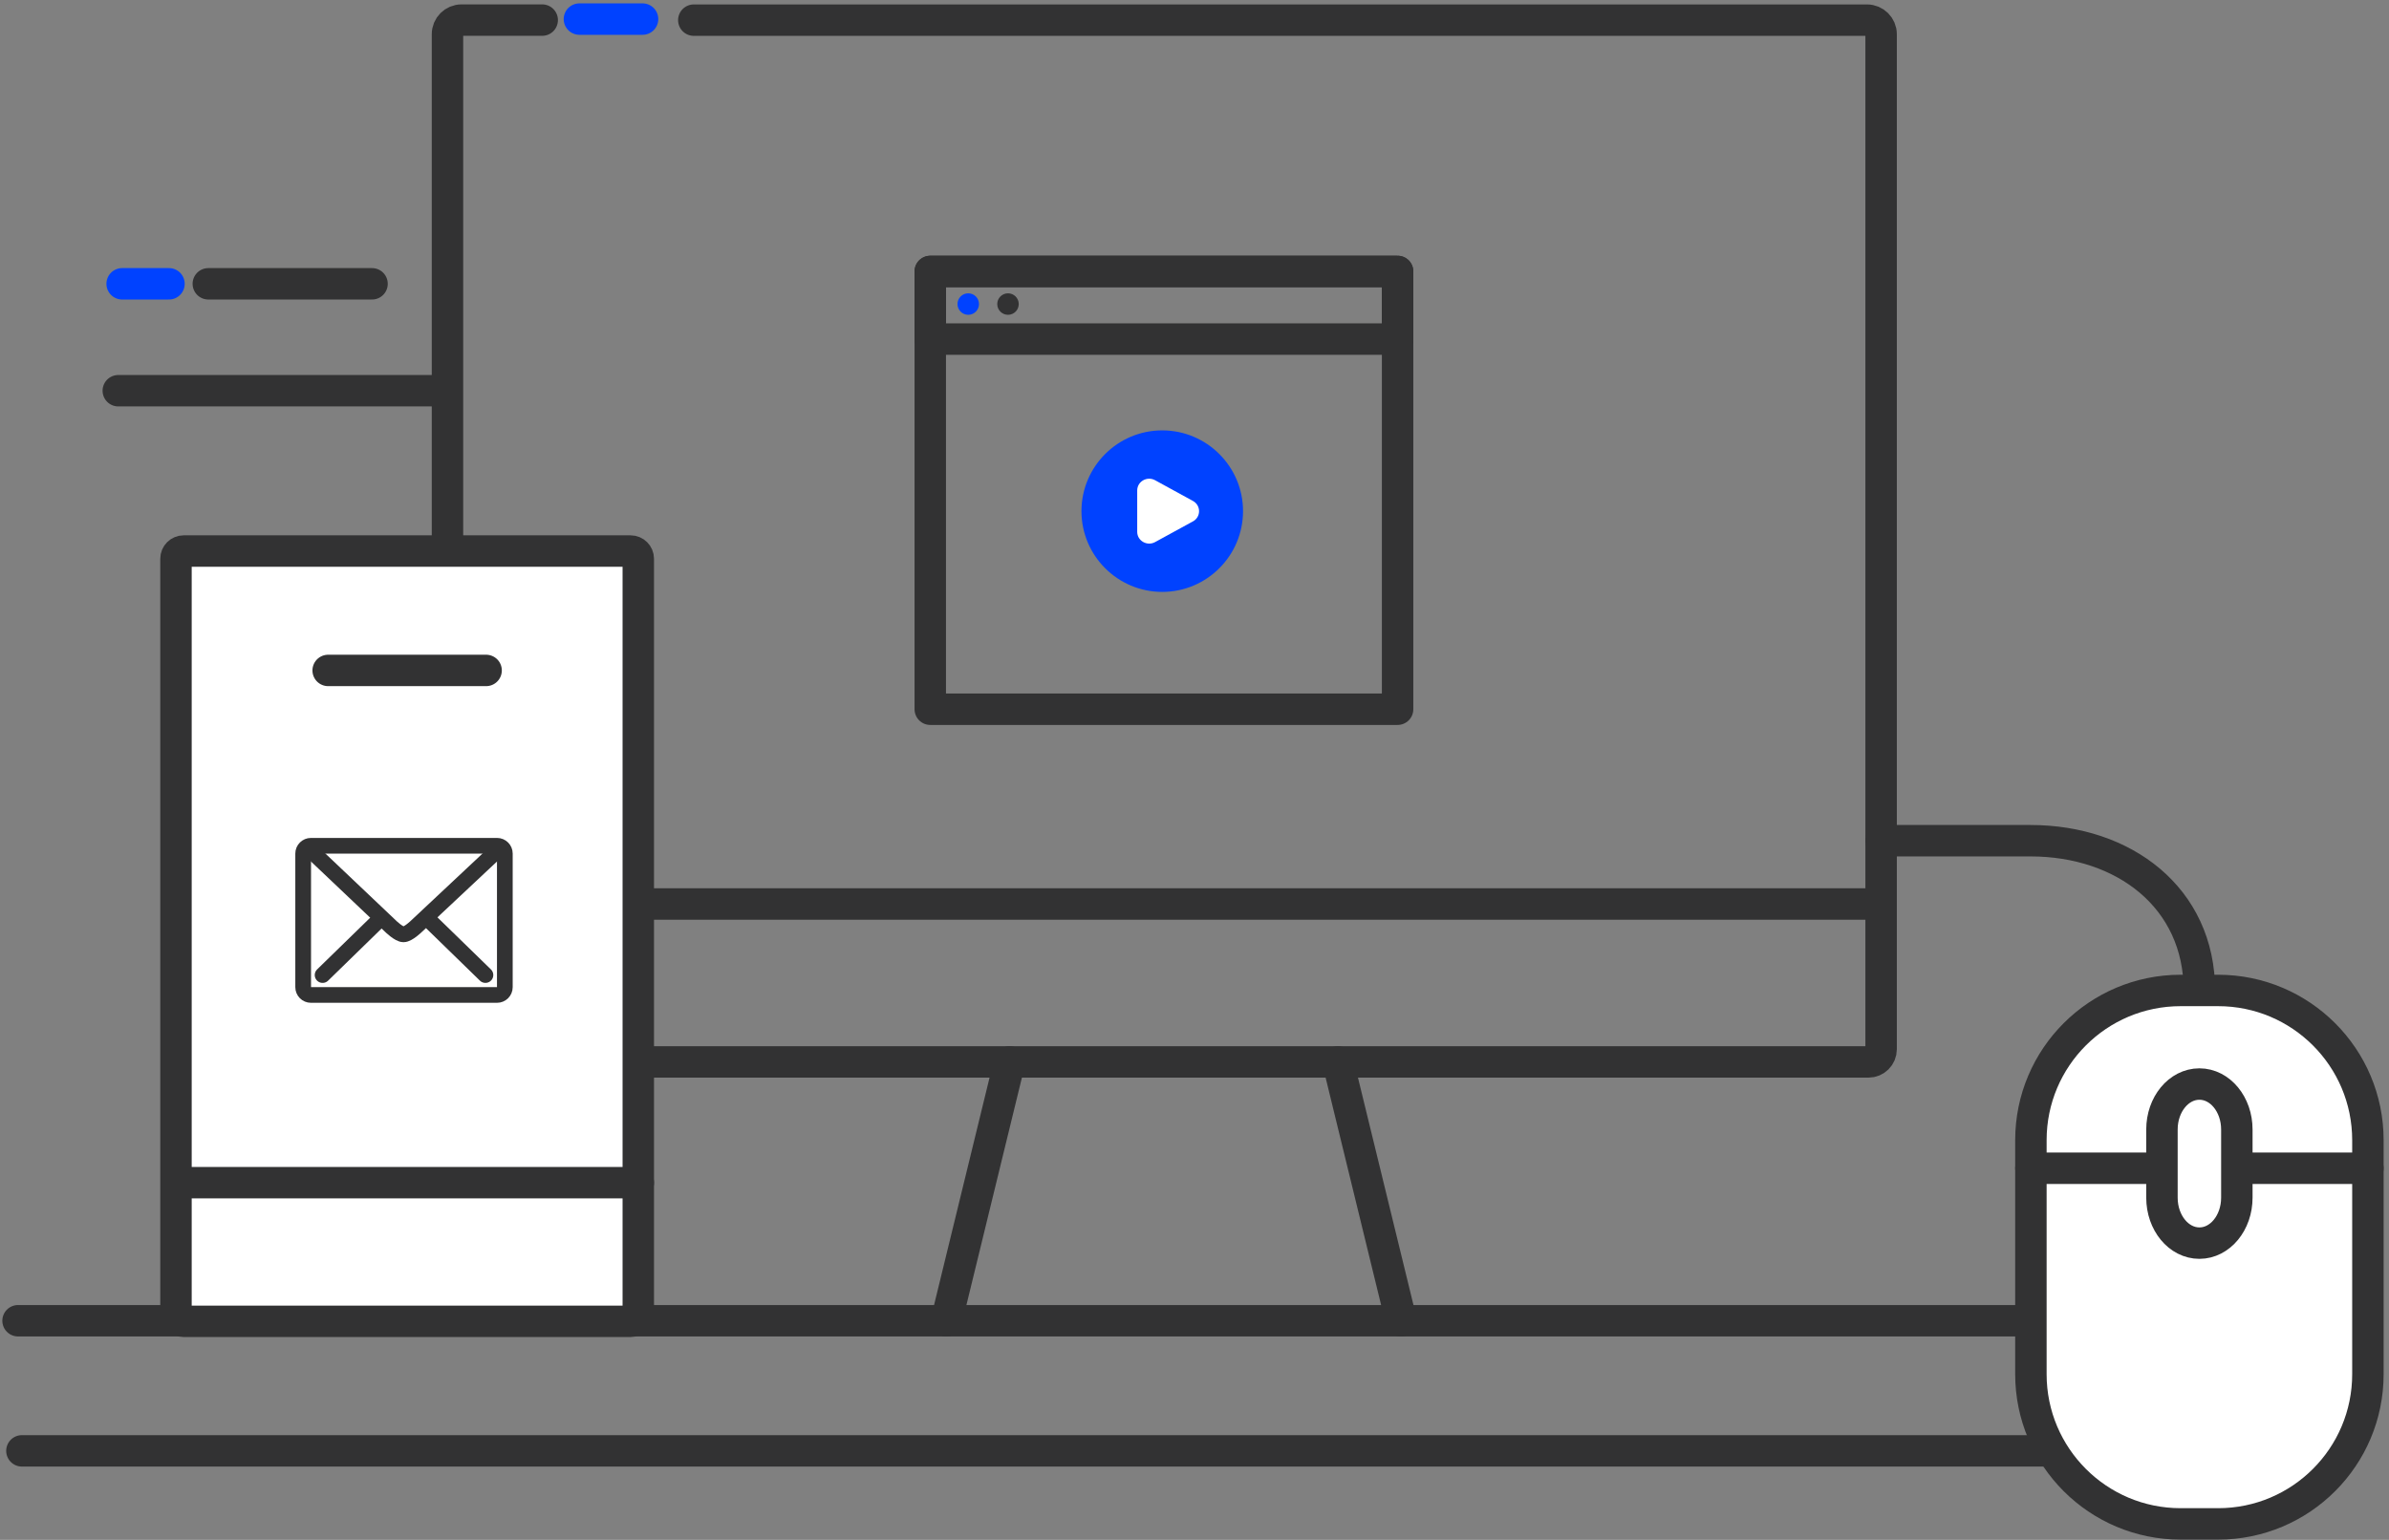 <svg width="152" height="98" viewBox="0 0 152 98" fill="none" xmlns="http://www.w3.org/2000/svg">
<rect x="0" y="0" width="152" height="98" fill="#808080" stroke="none"/>
<path d="M1.394 92.336H144.38" stroke="#323233" stroke-width="2" stroke-linecap="round" stroke-linejoin="round"/>
<path d="M44.143 1.282H118.791C119.284 1.282 119.686 1.683 119.686 2.176V66.78C119.686 67.224 119.325 67.584 118.882 67.584H29.365C28.872 67.584 28.471 67.182 28.471 66.689V2.174C28.471 1.681 28.872 1.279 29.365 1.279H34.498" stroke="#323233" stroke-width="2" stroke-linecap="round" stroke-linejoin="round"/>
<path d="M64.234 67.581L60.215 84.055" stroke="#323233" stroke-width="2" stroke-linecap="round" stroke-linejoin="round"/>
<path d="M85.127 67.581L89.147 84.055" stroke="#323233" stroke-width="2" stroke-linecap="round" stroke-linejoin="round"/>
<path d="M144.084 84.055H147.969" stroke="#0042FF" stroke-width="2" stroke-miterlimit="10" stroke-linecap="round"/>
<path d="M1.148 84.055H141.92" stroke="#323233" stroke-width="2" stroke-linecap="round" stroke-linejoin="round"/>
<path d="M28.872 57.534H119.284" stroke="#323233" stroke-width="2" stroke-linecap="round" stroke-linejoin="round"/>
<path d="M40.12 35.07H11.688C11.417 35.07 11.197 35.289 11.197 35.56V83.602C11.197 83.873 11.417 84.092 11.688 84.092H40.12C40.391 84.092 40.611 83.873 40.611 83.602V35.56C40.611 35.289 40.391 35.07 40.12 35.07Z" fill="white" stroke="#323233" stroke-width="2" stroke-linecap="round" stroke-linejoin="round"/>
<path d="M20.879 42.668H30.929" stroke="#323233" stroke-width="2" stroke-linecap="round" stroke-linejoin="round"/>
<path d="M11.443 75.268H40.611" stroke="#323233" stroke-width="2" stroke-linecap="round" stroke-linejoin="round"/>
<path d="M31.625 53.828H19.784C19.51 53.828 19.289 54.05 19.289 54.323V62.826C19.289 63.1 19.51 63.321 19.784 63.321H31.625C31.898 63.321 32.12 63.1 32.12 62.826V54.323C32.12 54.05 31.898 53.828 31.625 53.828Z" fill="white" stroke="#323233" stroke-linecap="round" stroke-linejoin="round"/>
<path d="M19.715 54.073L24.845 58.941C24.845 58.941 25.372 59.463 25.674 59.463C25.975 59.463 26.505 58.941 26.505 58.941L31.696 54.073" stroke="#323233" stroke-linecap="round" stroke-linejoin="round"/>
<path d="M20.526 62.054L24.144 58.527" stroke="#323233" stroke-linecap="round" stroke-linejoin="round"/>
<path d="M30.885 62.054L27.264 58.527" stroke="#323233" stroke-linecap="round" stroke-linejoin="round"/>
<path d="M119.686 53.505H129.193C135.125 53.505 139.937 57.123 139.937 63.057V62.439V68.395" stroke="#323233" stroke-width="2" stroke-linecap="round" stroke-linejoin="round"/>
<path d="M141.128 63.035H138.745C133.482 63.035 129.216 67.301 129.216 72.564V87.455C129.216 92.718 133.482 96.985 138.745 96.985H141.128C146.391 96.985 150.658 92.718 150.658 87.455V72.564C150.658 67.301 146.391 63.035 141.128 63.035Z" fill="white" stroke="#323233" stroke-width="2" stroke-linecap="round" stroke-linejoin="round"/>
<path d="M129.216 74.351H150.658" stroke="#323233" stroke-width="2" stroke-linecap="round" stroke-linejoin="round"/>
<path d="M142.319 76.224C142.319 77.822 141.253 79.116 139.937 79.116C138.62 79.116 137.554 77.822 137.554 76.224V71.883C137.554 70.285 138.62 68.991 139.937 68.991C141.253 68.991 142.319 70.285 142.319 71.883V76.224Z" fill="white" stroke="#323233" stroke-width="2" stroke-linecap="round" stroke-linejoin="round"/>
<path d="M88.922 17.275H59.188V45.137H88.922V17.275Z" stroke="#323233" stroke-width="2" stroke-linecap="round" stroke-linejoin="round"/>
<path d="M88.922 17.275H59.188V21.579H88.922V17.275Z" stroke="#323233" stroke-width="2" stroke-linecap="round" stroke-linejoin="round"/>
<path d="M61.604 20.035C61.982 20.035 62.288 19.729 62.288 19.351C62.288 18.973 61.982 18.667 61.604 18.667C61.227 18.667 60.92 18.973 60.92 19.351C60.92 19.729 61.227 20.035 61.604 20.035Z" fill="#0042FF"/>
<path d="M64.134 20.035C64.511 20.035 64.818 19.729 64.818 19.351C64.818 18.973 64.511 18.667 64.134 18.667C63.756 18.667 63.45 18.973 63.45 19.351C63.45 19.729 63.756 20.035 64.134 20.035Z" fill="#323233"/>
<path d="M73.948 37.67C71.115 37.67 68.808 35.367 68.808 32.531C68.808 29.695 71.112 27.391 73.948 27.391C76.784 27.391 79.088 29.697 79.088 32.531C79.088 35.364 76.781 37.67 73.948 37.67Z" fill="#0042FF"/>
<path d="M75.899 33.183L73.49 34.501C72.983 34.778 72.355 34.418 72.355 33.849V31.214C72.355 30.643 72.98 30.285 73.49 30.562L75.899 31.881C76.421 32.165 76.421 32.901 75.899 33.185V33.183Z" fill="white"/>
<path d="M7.771 18.062H10.751" stroke="#0042FF" stroke-width="2" stroke-miterlimit="10" stroke-linecap="round"/>
<path d="M7.526 24.866H28.36" stroke="#323233" stroke-width="2" stroke-linecap="round" stroke-linejoin="round"/>
<path d="M13.254 18.062H23.671" stroke="#323233" stroke-width="2" stroke-linecap="round" stroke-linejoin="round"/>
<path d="M36.865 1.215H40.883" stroke="#0042FF" stroke-width="2" stroke-linecap="round" stroke-linejoin="round"/>
</svg>
